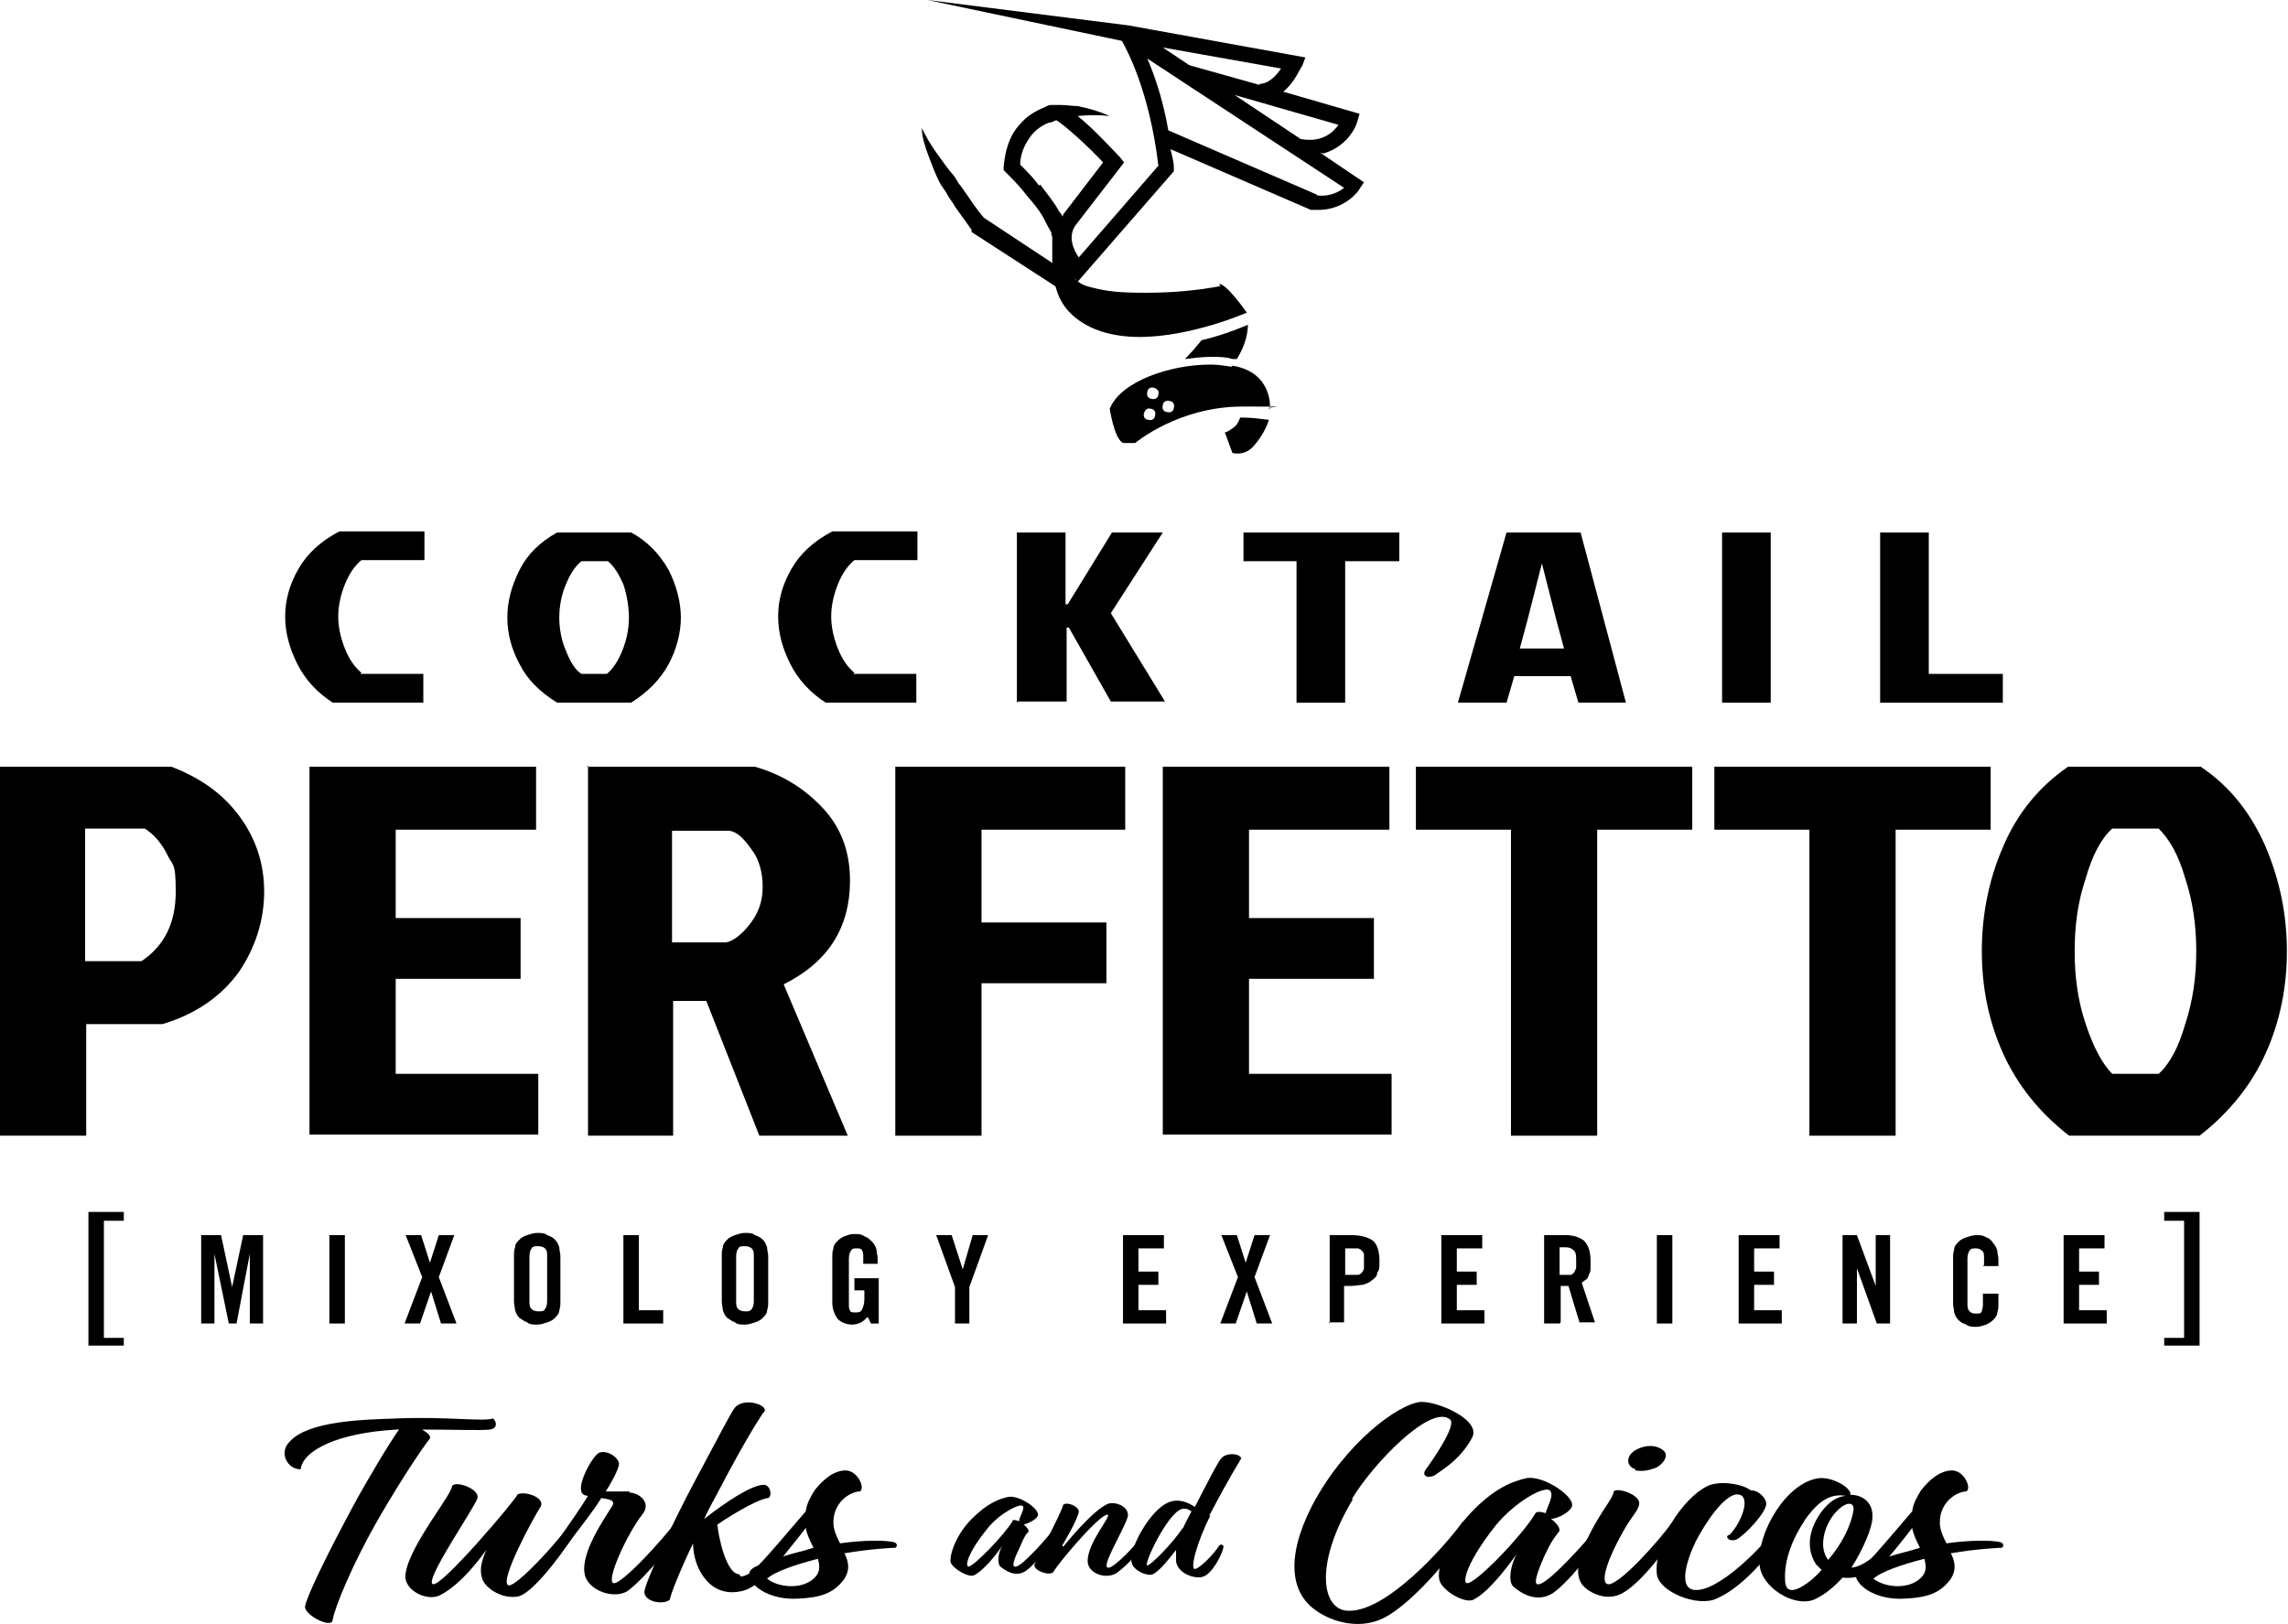 <svg width="400" height="284" viewBox="0 0 400 284" fill="none" xmlns="http://www.w3.org/2000/svg">
<g clip-path="url(#clip0_1317_260)">
<path d="M0 198.607V134.079H29.952C34.976 136.011 38.841 138.716 41.739 142.58C44.638 146.444 46.184 150.887 46.184 155.91C46.184 160.934 44.638 165.763 41.739 170.014C38.647 174.264 34.203 177.355 28.406 179.094H15.072V198.607H0ZM14.879 145.091V168.082H24.734C28.792 165.377 30.725 161.32 30.725 155.91C30.725 150.501 30.145 151.467 29.179 149.342C28.213 147.41 26.86 145.864 25.314 144.898H14.879V145.091Z" fill="black"/>
<path d="M54.105 198.607V134.079H93.719V145.091H69.178V160.547H91.014V171.173H69.178V187.788H94.106V198.414H54.105V198.607Z" fill="black"/>
<path d="M102.609 134.079H131.981C136.619 135.431 140.484 137.75 143.769 141.227C147.054 144.705 148.6 148.955 148.6 153.978C148.6 162.286 144.735 168.275 137.006 172.139L148.213 198.607H132.754L123.479 175.037H117.682V198.607H102.803V133.886L102.609 134.079ZM117.489 145.091V164.797H126.957C128.117 164.604 129.663 163.445 131.015 161.706C132.561 159.774 133.334 157.649 133.334 155.137C133.334 152.626 132.754 150.308 131.402 148.569C130.049 146.637 128.89 145.478 127.537 145.284H117.489V145.091Z" fill="black"/>
<path d="M156.521 198.607V134.079H196.715V145.091H171.594V161.32H193.43V171.946H171.594V198.607H156.521Z" fill="black"/>
<path d="M203.285 198.607V134.079H242.899V145.091H218.358V160.547H240.193V171.173H218.358V187.788H243.285V198.414H203.285V198.607Z" fill="black"/>
<path d="M264.155 145.091H247.537V134.079H295.846V145.091H279.228V198.607H264.155V145.091Z" fill="black"/>
<path d="M316.329 145.091H299.711V134.079H348.02V145.091H331.402V198.607H316.329V145.091Z" fill="black"/>
<path d="M384.734 134.079C389.951 137.557 393.622 142.387 396.134 148.182C398.647 154.172 399.806 160.161 399.806 166.343C399.806 172.525 398.647 178.514 396.134 184.117C393.622 189.72 389.758 194.55 384.54 198.607H361.738C356.521 194.55 352.656 189.72 350.144 184.117C347.632 178.514 346.473 172.525 346.473 166.343C346.473 160.161 347.632 153.978 350.144 148.182C352.656 142.193 356.521 137.557 361.545 134.079H384.347H384.734ZM369.468 187.788H377.391C379.323 186.049 380.869 183.151 382.028 179.094C383.381 175.037 383.961 170.787 383.961 166.343C383.961 161.9 383.381 157.649 382.028 153.592C380.869 149.535 379.323 146.83 377.391 144.898H369.275C367.342 146.637 365.796 149.535 364.637 153.592C363.284 157.649 362.705 161.706 362.705 166.343C362.705 170.98 363.284 175.037 364.637 179.094C365.99 183.151 367.535 186.049 369.275 187.788H369.468Z" fill="black"/>
<path d="M217.197 73.028H216.811C216.618 73.608 216.231 74.381 215.651 74.767C214.105 75.926 214.105 75.54 214.105 75.54L215.458 79.211C215.458 79.211 217.39 79.79 218.936 78.245C219.903 77.279 221.255 75.347 221.835 73.415C220.289 73.222 218.743 73.028 217.39 73.028H217.197Z" fill="black"/>
<path d="M211.595 62.403C212.947 62.403 214.3 62.403 215.46 62.789C215.653 62.789 215.846 62.789 216.233 62.789C217.778 60.277 218.165 58.152 218.165 56.8C217.199 57.186 214.107 58.539 210.049 59.505C209.276 60.471 208.117 61.823 207.15 62.789C208.696 62.596 210.242 62.403 211.788 62.403H211.595Z" fill="black"/>
<path d="M213.333 50.038C209.275 50.811 204.831 51.198 200.386 51.198C195.942 51.198 193.623 51.004 190.725 50.232C186.28 49.266 187.633 45.981 187.633 45.981L186.087 43.47C181.836 49.459 186.86 54.482 186.86 54.482C189.952 57.766 194.589 58.925 199.227 58.925C208.309 58.925 217.971 54.675 217.971 54.675C217.971 54.675 214.493 49.652 213.14 49.652L213.333 50.038Z" fill="black"/>
<path d="M215.266 64.141C214.106 63.948 212.947 63.755 211.594 63.755C204.638 63.755 195.942 66.653 194.01 71.483C194.01 71.483 194.783 76.699 196.329 77.472H198.454C198.454 77.472 205.99 71.096 217.198 71.096C228.406 71.096 220.29 71.096 222.029 71.483C222.029 71.483 222.609 65.107 215.459 63.948L215.266 64.141ZM200.773 73.415C200.193 73.415 199.807 72.835 200 72.256C200.193 71.676 200.58 71.29 201.16 71.483C201.739 71.483 202.126 72.062 201.932 72.642C201.932 73.222 201.353 73.608 200.773 73.415ZM201.353 69.744C200.773 69.744 200.387 69.164 200.58 68.585C200.58 68.005 201.16 67.619 201.739 67.812C202.319 68.005 202.705 68.392 202.512 68.971C202.512 69.551 201.932 69.937 201.353 69.744ZM204.058 72.062C203.478 72.062 203.092 71.483 203.285 70.903C203.285 70.324 203.865 69.937 204.445 70.13C205.024 70.13 205.411 70.71 205.217 71.29C205.217 71.869 204.638 72.256 204.058 72.062Z" fill="black"/>
<path d="M231.305 26.854C234.783 25.888 236.716 23.184 237.295 21.252L237.682 19.899L224.349 16.035C226.474 14.297 227.44 11.592 227.634 11.592L228.213 10.046L197.295 4.444L162.126 0L196.136 7.148C197.102 8.887 200.967 16.035 202.513 28.98L188.6 45.015C187.634 43.663 186.667 41.344 188.02 39.412L196.522 28.4L195.75 27.434C194.783 26.468 191.305 22.604 188.407 20.286C190.339 20.093 192.078 20.093 194.01 20.286C192.271 19.513 190.339 18.933 188.407 18.547C187.44 18.547 186.474 18.354 185.315 18.354C184.735 18.354 184.349 18.354 183.769 18.354C183.189 18.354 182.803 18.74 182.223 18.933C181.257 19.32 180.291 19.899 179.324 20.672C178.551 21.445 177.779 22.218 177.199 23.184C176.039 25.116 175.653 27.241 175.46 29.173V29.752L175.846 30.139C177.006 31.298 178.358 32.65 179.518 34.196C180.677 35.548 181.836 36.901 182.609 38.446C182.996 39.219 183.382 39.992 183.769 40.571C183.769 40.958 183.962 41.344 183.962 41.537C183.962 41.537 183.962 41.924 183.962 42.117V42.697C183.962 43.469 183.962 44.435 183.962 45.208C183.962 45.401 183.962 45.788 183.962 45.981L171.981 38.06C171.015 36.901 170.049 35.548 169.276 34.389C168.89 33.809 168.31 33.037 167.923 32.457C167.344 31.878 167.15 31.105 166.571 30.525C165.605 29.366 164.638 28.014 163.672 26.661C162.706 25.309 161.933 23.956 161.16 22.411C161.16 23.956 161.74 25.695 162.32 27.241C162.899 28.786 163.479 30.332 164.252 31.878C164.638 32.65 165.218 33.23 165.605 34.003C165.991 34.776 166.571 35.355 166.957 36.128C167.923 37.48 168.89 38.833 169.856 40.185V40.571L183.576 49.459L184.735 50.231L185.508 49.265C185.508 49.072 185.701 48.879 185.894 48.686C185.894 48.686 185.894 48.492 186.088 48.299C186.088 48.106 186.281 47.72 186.474 47.526C186.474 47.333 186.474 47.14 186.474 46.947C187.054 47.72 187.44 48.106 187.44 48.106L188.407 49.265L205.218 29.946V29.366C205.218 28.207 204.832 27.048 204.638 26.082L229.179 36.708C229.566 36.708 230.146 36.708 230.532 36.708C235.17 36.708 237.682 33.23 237.682 33.037L238.455 31.878L230.725 26.661L231.305 26.854ZM181.643 32.457C180.677 31.105 179.518 29.946 178.358 28.786C178.358 27.241 178.938 25.695 179.711 24.536C180.484 23.184 181.836 22.024 183.382 21.445C183.769 21.445 184.155 21.252 184.542 21.058C184.542 21.058 184.542 21.058 184.735 21.058C186.281 22.024 190.146 25.502 192.851 28.4L185.894 37.48C185.894 37.48 185.894 37.673 185.701 37.867C185.701 37.48 185.315 37.287 185.122 36.901C184.155 35.162 182.996 33.809 181.836 32.264L181.643 32.457ZM227.44 24.343L215.846 16.615L234.01 21.831C233.044 23.184 231.112 24.922 227.634 24.343H227.44ZM220.291 14.876L207.923 11.399L203.286 8.307L223.962 11.978C223.189 13.137 221.836 14.683 220.097 14.683L220.291 14.876ZM230.146 34.003L204.252 22.797C203.286 17.195 201.74 12.944 200.58 10.239L234.977 32.843C234.01 33.616 232.464 34.389 230.339 34.196L230.146 34.003Z" fill="black"/>
<path d="M62.996 117.85H74.01V122.873H58.165C55.459 121.135 53.334 118.816 51.981 116.111C50.628 113.407 49.855 110.702 49.855 107.804C49.855 104.906 50.628 102.201 52.174 99.496C53.72 96.792 56.039 94.666 59.324 92.928H74.203V97.951H63.189C62.029 98.917 61.063 100.269 60.29 102.201C59.517 104.133 59.131 106.065 59.131 107.804C59.131 109.543 59.517 111.475 60.29 113.407C61.063 115.339 62.029 116.691 63.189 117.657L62.996 117.85Z" fill="black"/>
<path d="M110.338 93.121C113.236 94.667 115.362 96.985 116.908 99.69C118.261 102.395 119.033 105.293 119.033 107.997C119.033 110.702 118.261 113.6 116.908 116.112C115.555 118.623 113.43 120.941 110.338 122.873H97.391C94.299 120.941 92.174 118.816 90.821 116.112C89.468 113.6 88.695 110.895 88.695 107.997C88.695 105.099 89.468 102.395 90.821 99.69C92.174 96.985 94.299 94.86 97.391 93.121H110.338ZM101.642 117.85H106.087C107.053 117.078 108.019 115.725 108.792 113.793C109.565 111.861 109.951 109.929 109.951 107.997C109.951 106.065 109.565 103.94 108.985 102.201C108.212 100.463 107.439 99.11 106.28 98.144H101.642C100.676 98.917 99.71 100.269 98.937 102.201C98.164 103.94 97.777 106.065 97.777 107.997C97.777 109.929 98.164 112.054 98.937 113.793C99.71 115.725 100.483 117.078 101.642 117.85Z" fill="black"/>
<path d="M149.179 117.85H160.194V122.873H144.348C141.643 121.135 139.517 118.816 138.165 116.111C136.812 113.407 136.039 110.702 136.039 107.804C136.039 104.906 136.812 102.201 138.358 99.496C139.904 96.792 142.223 94.666 145.508 92.928H160.387V97.951H149.372C148.213 98.917 147.247 100.269 146.474 102.201C145.701 104.133 145.314 106.065 145.314 107.804C145.314 109.543 145.701 111.475 146.474 113.407C147.247 115.339 148.213 116.691 149.372 117.657L149.179 117.85Z" fill="black"/>
<path d="M177.777 122.873V93.121H186.28V105.679H186.666L194.396 93.121H203.285L194.202 107.224L203.671 122.68H194.202L186.859 109.736H186.473V122.68H177.971L177.777 122.873Z" fill="black"/>
<path d="M226.859 98.144H217.391V93.121H244.637V98.144H235.168V122.873H226.666V98.144H226.859Z" fill="black"/>
<path d="M275.942 122.873L274.589 118.237H264.734L263.381 122.873H254.879L263.381 93.121H276.328L284.251 122.873H275.942ZM269.565 98.531L267.053 108.384L265.7 113.407H273.43L272.077 108.384L269.565 98.531Z" fill="black"/>
<path d="M301.062 122.873V93.121H309.565V122.873H301.062Z" fill="black"/>
<path d="M328.695 122.873V93.121H337.198V117.85H350.145V122.873H328.695Z" fill="black"/>
<path d="M21.643 213.483H18.164V233.962H21.643V235.314H15.459V211.938H21.643V213.29V213.483Z" fill="black"/>
<path d="M45.991 215.994V231.45H43.672V219.278L41.353 231.45H40.001L37.489 219.278V231.45H35.17V215.994H38.648L40.581 225.074L42.513 215.994H45.991Z" fill="black"/>
<path d="M57.584 231.45V215.994H60.289V231.45H57.584Z" fill="black"/>
<path d="M73.816 223.336L70.918 215.994H73.623L75.169 220.824L76.715 215.994H79.42L76.715 223.336L79.807 231.45H77.101L75.362 225.847L73.43 231.45H70.725L73.816 223.336Z" fill="black"/>
<path d="M89.856 219.666C89.856 219.086 89.856 218.7 90.049 218.12C90.049 217.54 90.435 217.154 90.822 216.768C91.208 216.381 91.595 216.188 92.174 215.995C92.754 215.802 93.334 215.608 93.913 215.608C94.493 215.608 95.266 215.608 95.653 215.995C96.232 216.188 96.619 216.381 97.005 216.768C97.392 217.154 97.585 217.54 97.778 218.12C97.778 218.7 97.971 219.086 97.971 219.666V227.587C97.971 228.166 97.971 228.553 97.778 229.132C97.778 229.712 97.392 230.098 97.005 230.485C96.619 230.871 96.232 231.064 95.653 231.257C95.073 231.451 94.493 231.644 93.913 231.644C93.334 231.644 92.561 231.644 92.174 231.257C91.595 231.064 91.208 230.678 90.822 230.485C90.435 230.098 90.242 229.712 90.049 229.132C90.049 228.746 89.856 228.166 89.856 227.587V219.666ZM92.561 227.587C92.561 228.166 92.561 228.553 92.947 228.939C93.141 229.132 93.527 229.325 94.107 229.325C94.686 229.325 95.073 229.325 95.266 228.939C95.459 228.746 95.653 228.166 95.653 227.587V219.666C95.653 219.086 95.653 218.7 95.266 218.313C95.073 218.12 94.686 217.927 94.107 217.927C93.527 217.927 93.141 217.927 92.947 218.313C92.754 218.506 92.561 219.086 92.561 219.666V227.587Z" fill="black"/>
<path d="M108.986 231.45V215.994H111.692V229.132H115.943V231.45H109.18H108.986Z" fill="black"/>
<path d="M126.184 219.666C126.184 219.086 126.184 218.7 126.377 218.12C126.377 217.54 126.763 217.154 127.15 216.768C127.536 216.381 127.923 216.188 128.502 215.995C129.082 215.802 129.662 215.608 130.242 215.608C130.821 215.608 131.594 215.608 131.981 215.995C132.56 216.188 132.947 216.381 133.333 216.768C133.72 217.154 133.913 217.54 134.106 218.12C134.106 218.7 134.3 219.086 134.3 219.666V227.587C134.3 228.166 134.3 228.553 134.106 229.132C134.106 229.712 133.72 230.098 133.333 230.485C132.947 230.871 132.56 231.064 131.981 231.257C131.401 231.451 130.821 231.644 130.242 231.644C129.662 231.644 128.889 231.644 128.502 231.257C127.923 231.064 127.536 230.678 127.15 230.485C126.763 230.098 126.57 229.712 126.377 229.132C126.377 228.746 126.184 228.166 126.184 227.587V219.666ZM128.696 227.587C128.696 228.166 128.696 228.553 129.082 228.939C129.275 229.132 129.662 229.325 130.242 229.325C130.821 229.325 131.208 229.325 131.401 228.939C131.594 228.746 131.787 228.166 131.787 227.587V219.666C131.787 219.086 131.787 218.7 131.401 218.313C131.208 218.12 130.821 217.927 130.242 217.927C129.662 217.927 129.275 217.927 129.082 218.313C128.889 218.506 128.696 219.086 128.696 219.666V227.587Z" fill="black"/>
<path d="M149.179 223.53H153.624V231.451H152.271L151.691 230.292C151.305 230.678 150.918 231.064 150.532 231.258C150.145 231.451 149.566 231.644 148.986 231.644C148.02 231.644 147.054 231.258 146.474 230.678C145.894 229.905 145.508 228.939 145.508 227.78V219.859C145.508 219.279 145.508 218.893 145.701 218.313C145.701 217.734 146.088 217.347 146.474 216.961C146.86 216.575 147.247 216.381 147.633 216.188C148.213 215.995 148.6 215.802 149.373 215.802C150.145 215.802 150.532 215.802 151.112 216.188C151.691 216.381 152.078 216.768 152.464 217.154C152.851 217.541 153.044 217.927 153.237 218.507C153.237 219.086 153.431 219.473 153.431 220.052V221.018H150.918C150.918 220.439 150.918 220.052 150.918 219.666C150.918 219.279 150.918 219.086 150.725 218.7C150.725 218.507 150.339 218.313 150.145 218.313C150.145 218.313 149.759 218.313 149.566 218.313C149.373 218.313 148.986 218.313 148.793 218.7C148.6 218.893 148.406 219.473 148.406 220.052V227.973C148.406 228.553 148.406 228.939 148.6 229.132C148.6 229.519 149.179 229.519 149.566 229.519C149.952 229.519 150.532 229.519 150.725 228.939C150.918 228.553 151.112 227.973 151.112 227.2V225.655H149.373V223.53H149.179Z" fill="black"/>
<path d="M169.662 231.45H166.957V225.074L163.672 215.994H166.377L168.31 221.983L170.049 215.994H172.754L169.469 225.074V231.45H169.662Z" fill="black"/>
<path d="M196.328 231.45V215.994H203.478V218.313H199.033V222.37H202.512V224.688H199.033V229.132H203.864V231.45H196.328Z" fill="black"/>
<path d="M216.426 223.336L213.527 215.994H216.233L217.778 220.824L219.324 215.994H222.03L219.324 223.336L222.416 231.45H219.711L217.972 225.847L216.039 231.45H213.334L216.426 223.336Z" fill="black"/>
<path d="M232.465 231.45V215.994H236.329C237.875 215.994 239.228 216.381 240.001 216.96C240.774 217.54 241.16 218.892 241.16 220.438C241.16 221.983 241.16 221.983 240.774 222.563C240.774 223.142 240.387 223.529 239.808 223.915C239.421 224.302 238.842 224.495 238.262 224.688C237.682 224.688 236.909 224.881 236.136 224.881H234.977V231.257H232.271L232.465 231.45ZM235.17 222.949H236.136C236.523 222.949 236.909 222.949 237.296 222.949C237.682 222.949 237.875 222.756 238.069 222.563C238.069 222.563 238.455 222.176 238.455 221.79C238.455 221.404 238.455 221.017 238.455 220.631C238.455 220.244 238.455 219.858 238.455 219.472C238.455 219.085 238.262 218.892 238.069 218.699C238.069 218.699 237.682 218.313 237.296 218.313C236.909 218.313 236.716 218.313 236.136 218.313H235.17V223.142V222.949Z" fill="black"/>
<path d="M251.98 231.45V215.994H259.13V218.313H254.686V222.37H258.164V224.688H254.686V229.132H259.517V231.45H251.98Z" fill="black"/>
<path d="M272.657 231.45H269.951V215.994H273.623C275.169 215.994 276.135 216.381 276.908 216.96C277.681 217.733 278.067 218.892 278.067 220.438C278.067 221.983 278.067 221.597 278.067 221.983C278.067 222.37 277.874 222.756 277.681 223.142C277.681 223.529 277.294 223.722 277.101 223.915C276.908 223.915 276.714 224.302 276.521 224.302L278.84 231.257H276.135L274.202 224.881C274.202 224.881 273.816 224.881 273.623 224.881H272.85V231.257L272.657 231.45ZM272.657 222.949H273.623C274.009 222.949 274.202 222.949 274.589 222.949C274.782 222.949 274.975 222.756 275.169 222.563C275.169 222.563 275.362 222.176 275.555 221.79C275.555 221.404 275.555 221.017 275.555 220.631C275.555 219.665 275.555 219.085 275.169 218.699C274.782 218.312 274.396 218.119 273.623 218.119H272.657V222.949Z" fill="black"/>
<path d="M289.662 231.45V215.994H292.367V231.45H289.662Z" fill="black"/>
<path d="M303.961 231.45V215.994H311.111V218.313H306.666V222.37H310.145V224.688H306.666V229.132H311.497V231.45H303.961Z" fill="black"/>
<path d="M322.125 231.45V215.994H324.637L327.922 224.881V215.994H330.434V231.45H328.115L324.637 221.79V231.45H322.125Z" fill="black"/>
<path d="M346.86 221.21V220.051C346.86 219.472 346.86 218.892 346.473 218.699C346.28 218.506 345.894 218.313 345.507 218.313C344.927 218.313 344.541 218.312 344.348 218.699C344.155 218.892 343.961 219.472 343.961 220.051V227.972C343.961 228.552 343.961 228.938 344.348 229.325C344.734 229.711 344.927 229.711 345.507 229.711C346.087 229.711 346.28 229.711 346.473 229.325C346.473 229.132 346.667 228.745 346.667 228.166V226.234H349.372V227.972C349.372 228.552 349.372 228.938 349.179 229.518C349.179 230.098 348.792 230.484 348.406 230.87C348.019 231.257 347.633 231.45 347.246 231.643C346.667 231.836 346.087 232.03 345.507 232.03C344.927 232.03 344.155 232.03 343.768 231.643C343.188 231.45 342.802 231.257 342.415 230.87C342.029 230.484 341.836 230.098 341.642 229.518C341.642 229.132 341.449 228.552 341.449 227.972V220.051C341.449 219.472 341.449 219.085 341.642 218.506C341.642 217.926 342.029 217.54 342.415 217.153C342.802 216.767 343.188 216.574 343.768 216.381C344.348 216.187 344.927 215.994 345.507 215.994C346.087 215.994 346.667 215.994 347.246 216.381C347.826 216.574 348.213 216.96 348.406 217.347C348.792 217.733 348.985 218.119 349.179 218.699C349.179 219.278 349.372 219.665 349.372 220.244V221.404H346.667L346.86 221.21Z" fill="black"/>
<path d="M360.773 231.45V215.994H367.923V218.313H363.479V222.37H366.957V224.688H363.479V229.132H368.31V231.45H360.773Z" fill="black"/>
<path d="M378.357 211.938H384.541V235.314H378.357V233.962H381.836V213.483H378.357V212.131V211.938Z" fill="black"/>
<path d="M68.985 248.065C77.874 247.678 84.444 248.644 86.183 248.065C86.763 248.451 87.149 249.804 85.603 249.997C84.057 250.19 79.806 249.997 73.816 249.997C74.782 250.576 75.362 251.156 75.168 251.542C73.816 253.281 70.531 258.111 66.473 265.066C61.449 273.76 58.55 281.102 58.163 283.227C58.163 284.966 53.139 282.454 53.333 280.908C53.912 278.01 60.675 265.259 62.608 261.782C64.347 258.691 67.825 252.702 69.758 249.997H69.371C58.936 250.576 52.946 253.668 52.56 256.952C50.241 256.952 48.695 254.054 50.627 252.122C53.912 248.451 63.574 248.258 69.178 248.065H68.985Z" fill="black"/>
<path d="M75.748 277.045C77.487 277.238 90.241 262.169 90.434 261.396C91.4 260.623 95.458 261.782 94.492 263.521C93.332 265.26 87.149 276.659 88.888 277.238C90.241 277.625 97.97 269.124 99.709 266.419C100.675 265.453 101.255 266.419 101.062 267.385C99.903 269.317 93.719 278.397 90.627 279.17C87.729 279.75 84.637 277.625 84.25 275.886C83.671 273.954 84.637 272.022 85.023 271.056C84.444 271.829 80.772 277.045 76.907 278.977C74.588 280.136 70.337 278.011 70.917 275.113C71.69 270.09 79.033 261.396 79.033 259.851C79.806 258.885 83.864 260.43 83.477 261.976C83.091 263.521 73.816 276.852 75.748 277.045Z" fill="black"/>
<path d="M109.951 261.009C111.69 261.009 114.009 262.748 112.27 264.873C109.564 268.351 105.893 276.465 107.245 276.852C108.598 277.238 116.134 268.93 118.067 266.226C119.033 265.26 119.806 265.839 119.419 266.805C118.067 269.51 112.849 275.886 109.758 278.204C107.439 279.749 102.801 278.204 102.221 275.306C101.448 271.442 105.893 265.26 107.052 263.328C107.632 262.362 106.473 262.169 105.12 261.975C103.96 263.907 101.255 267.385 99.323 269.896C98.55 270.862 97.197 269.896 97.584 269.317C98.936 267.385 101.642 263.521 102.801 261.589C102.221 261.589 101.642 261.203 101.642 260.816C101.062 259.271 103.574 254.634 104.733 254.054C106.279 253.475 108.212 255.02 108.212 255.986C108.212 256.952 106.666 259.657 105.893 260.816C105.893 260.816 107.632 260.816 110.144 260.816L109.951 261.009Z" fill="black"/>
<path d="M129.468 275.693C131.593 275.693 135.458 271.249 137.197 268.931C138.163 267.579 139.323 268.545 138.743 269.704C136.618 272.795 132.946 277.432 129.854 278.204C128.308 278.591 125.023 278.977 122.705 275.307C121.545 273.568 121.159 271.249 121.159 269.897C118.84 274.727 117.101 279.17 117.101 279.75C115.941 280.716 112.656 280.136 112.656 278.398C112.656 277.045 117.487 266.419 121.545 258.885C125.796 250.964 127.729 247.1 128.502 246.134C130.048 244.395 133.912 245.554 133.719 246.713C133.139 247.293 130.048 252.316 125.99 260.044C125.217 261.59 124.057 263.521 123.091 265.647C126.763 262.749 131.4 259.658 133.526 259.658C134.685 259.658 135.072 261.59 134.299 261.976C133.139 261.976 129.081 264.101 125.41 266.613C125.603 268.738 126.956 275.307 129.275 275.307L129.468 275.693Z" fill="black"/>
<path d="M132.753 273.567C134.492 271.829 138.357 267.192 140.869 264.294C141.062 262.748 141.835 261.589 142.415 260.623C143.767 258.884 145.7 257.146 147.825 257.146C149.951 257.146 151.303 260.237 150.337 260.816C148.791 260.816 145.7 262.555 145.7 266.226C145.7 267.578 146.279 268.737 146.859 269.897C150.724 269.317 154.975 269.317 156.328 269.703C156.907 269.897 156.907 270.476 156.521 270.669C156.134 270.669 152.076 270.863 147.632 271.635C148.405 273.181 148.598 274.533 147.632 276.079C145.7 278.784 143.187 279.363 139.709 279.556C134.105 279.943 130.627 276.852 131.014 275.113C131.014 274.533 131.98 273.954 132.559 273.76L132.753 273.567ZM134.105 276.079C136.038 277.624 140.096 278.011 142.221 276.079C143.381 275.113 143.381 273.954 142.994 272.601C139.13 273.567 135.265 274.92 134.105 276.079ZM142.221 270.669C141.642 269.51 141.062 268.351 140.869 267.192C139.709 268.737 138.163 270.669 136.811 272.215C138.55 271.635 140.482 271.249 142.221 270.669Z" fill="black"/>
<path d="M178.745 266.419C179.518 266.999 180.097 267.771 179.711 267.964C179.131 268.544 178.938 269.124 178.165 270.862C177.199 272.794 176.812 274.147 177.585 273.954C178.745 273.954 183.576 268.351 184.542 266.999C184.928 266.419 185.894 266.612 185.508 267.385C184.735 268.93 181.257 273.374 179.324 274.726C177.585 275.886 175.846 274.726 174.88 273.954C174.3 273.374 174.493 271.442 175.266 270.283C174.3 271.635 172.175 274.533 170.242 275.499C169.276 275.886 166.571 274.34 166.184 273.181C165.991 271.635 167.344 268.158 169.856 265.646C172.561 262.941 174.493 262.169 176.233 261.782C178.165 261.396 181.836 263.907 181.45 265.067C181.063 265.839 179.711 266.419 178.938 266.612L178.745 266.419ZM178.165 266.033C178.165 265.26 179.324 263.714 178.745 263.328C178.165 262.941 174.687 264.68 172.561 267.385C169.276 271.442 168.696 273.76 169.276 273.954C170.049 274.147 175.653 268.351 177.005 266.033C177.005 265.646 177.585 265.839 178.165 266.033Z" fill="black"/>
<path d="M185.893 270.476C185.893 270.476 191.111 263.908 193.816 262.942C195.362 262.555 197.681 263.714 197.101 265.453C196.135 268.158 192.27 274.34 193.816 274.147C194.782 274.147 198.647 270.283 200.773 267.192C201.352 266.612 201.739 267.192 201.546 267.772C200 270.67 197.101 273.761 195.169 275.113C193.236 276.272 190.145 275.113 190.145 272.988C190.145 269.704 194.396 265.067 193.623 264.874C192.077 264.874 184.541 273.954 184.154 274.92C183.381 275.693 180.483 274.533 180.869 273.567C181.256 272.602 185.507 264.68 185.893 263.135C186.666 262.555 188.599 263.521 188.599 264.294C188.599 265.453 185.7 270.283 185.7 270.283L185.893 270.476Z" fill="black"/>
<path d="M211.595 265.067C209.469 269.124 207.73 274.92 209.083 274.34C210.049 273.954 212.175 271.829 213.141 270.283C213.527 269.897 213.914 270.283 213.914 270.476C213.721 271.635 212.175 274.92 210.436 275.692C208.89 276.272 205.798 275.113 205.605 272.988C205.605 272.408 205.605 271.829 205.605 271.056C204.252 272.795 202.706 274.727 201.547 275.306C200.581 275.692 198.262 274.727 197.875 273.374C197.102 271.249 200.967 264.101 204.252 262.748C205.991 261.975 207.73 262.748 208.89 263.521C211.595 258.305 212.948 255.6 213.527 255.02C214.3 254.054 216.619 254.054 217.006 255.02C216.619 255.793 215.46 257.339 211.402 265.067H211.595ZM206.764 267.385C207.151 266.419 207.73 265.453 208.31 264.294C207.73 263.907 207.151 263.714 206.571 263.907C204.059 264.68 199.808 273.761 200.581 273.761C201.16 273.761 205.025 269.897 206.764 267.192V267.385Z" fill="black"/>
<path d="M236.521 262.169C229.565 273.761 231.111 281.875 235.941 281.682C242.511 281.682 252.367 270.669 255.652 266.226C256.618 265.26 257.584 266.226 257.004 266.999C255.458 270.09 247.342 280.329 241.739 283.034C237.294 285.159 232.077 283.42 229.371 281.102C226.086 278.397 224.54 272.795 229.371 263.328C235.168 252.316 244.444 245.554 248.309 245.167C251.207 244.974 258.937 248.258 257.391 251.35C255.458 255.02 252.56 256.759 251.207 257.725C250.048 258.691 248.309 258.305 249.275 256.952C250.434 255.407 254.685 249.224 253.526 248.258C250.241 245.361 239.999 255.986 236.328 262.169H236.521Z" fill="black"/>
<path d="M270.917 265.453C272.077 266.226 273.043 267.385 272.463 267.965C271.69 268.931 271.111 269.704 269.951 272.215C268.599 275.306 268.019 277.238 268.985 277.045C270.724 277.045 278.26 268.544 279.613 266.612C280.386 265.646 281.739 266.033 280.966 267.192C279.806 269.51 274.589 276.465 271.497 278.591C268.792 280.329 266.087 278.784 264.541 277.431C263.574 276.465 264.154 273.567 265.12 271.829C263.574 273.954 260.289 278.397 257.584 279.75C256.038 280.523 251.787 278.011 251.594 276.079C251.207 273.761 253.333 268.544 257.198 264.487C261.256 260.237 264.347 259.078 266.859 258.498C269.758 257.919 275.555 261.782 274.782 263.521C274.202 264.68 272.077 265.646 270.917 265.646V265.453ZM270.145 264.874C270.338 263.714 271.884 261.396 270.917 260.623C269.951 259.85 264.927 262.555 261.449 266.806C256.425 273.181 255.652 276.659 256.425 276.852C257.777 277.238 266.28 268.351 268.405 264.68C268.599 264.294 269.372 264.294 270.338 264.68L270.145 264.874Z" fill="black"/>
<path d="M286.569 262.941C286.569 264.1 285.216 265.066 283.477 268.351C280.386 273.953 279.806 277.238 281.352 277.045C283.671 276.658 290.434 268.93 292.173 266.419C293.139 265.26 294.299 266.032 293.719 266.998C291.787 270.283 287.149 276.658 283.671 278.59C280.965 280.136 277.873 278.59 276.714 277.238C275.555 275.885 275.361 273.181 277.873 268.351C279.999 264.1 281.931 262.168 282.125 260.816C282.704 260.043 286.762 261.396 286.569 262.941ZM285.989 256.952C284.444 256.566 284.057 254.827 285.796 253.668C287.342 252.702 289.468 252.509 290.82 253.668C291.98 254.634 290.434 256.372 289.274 256.759C288.115 257.145 287.342 257.338 285.796 257.145L285.989 256.952Z" fill="black"/>
<path d="M302.415 268.351C304.347 266.419 306.086 261.975 304.154 261.396C302.415 260.816 299.516 264.1 297.004 268.544C295.651 270.862 292.946 277.431 296.038 278.011C300.096 278.783 308.792 270.089 311.11 266.226C311.883 265.066 312.656 265.839 312.27 266.805C310.917 270.283 305.12 277.431 300.096 279.556C296.811 281.102 290.048 278.397 289.661 275.306C289.081 269.896 294.106 261.975 298.55 259.85C300.676 258.884 304.54 259.464 306.086 260.623C307.632 260.623 308.792 262.168 308.792 262.941C308.792 264.487 305.313 268.158 303.767 269.123C302.801 269.703 301.642 269.123 302.028 268.544L302.415 268.351Z" fill="black"/>
<path d="M323.478 261.396C325.41 261.396 327.536 262.555 327.343 265.453C327.343 266.999 325.797 270.863 323.671 274.147C327.729 273.761 332.367 266.805 332.947 266.033C333.526 265.067 334.686 265.646 334.106 266.612C333.526 267.385 331.014 272.601 326.956 274.92C325.41 275.693 323.864 276.079 322.125 275.886C320.579 277.625 318.84 278.977 317.101 279.75C313.623 281.102 308.019 277.625 307.633 273.761C307.053 267.965 312.464 259.078 318.067 258.498C320 258.305 322.898 259.657 323.478 261.01C323.478 261.203 323.478 261.396 323.478 261.396ZM315.555 265.84C313.43 268.931 311.884 272.795 312.077 276.272C312.077 278.977 314.203 278.011 315.362 277.238C316.328 276.659 317.488 275.693 318.454 274.533C318.067 274.147 317.874 273.954 317.488 273.567C316.328 271.829 316.135 269.703 316.715 267.771C317.294 265.646 319.613 261.782 322.705 261.589C319.42 261.01 317.294 263.328 315.362 266.033L315.555 265.84ZM319.613 272.795C321.932 270.09 323.671 266.805 324.058 263.908C324.058 262.362 322.319 262.748 320.579 264.874C318.647 267.385 318.067 270.863 319.613 272.795Z" fill="black"/>
<path d="M326.184 273.567C327.924 271.829 331.788 267.192 334.3 264.294C334.494 262.748 335.266 261.589 335.846 260.623C337.199 258.884 339.131 257.146 341.257 257.146C343.382 257.146 344.735 260.237 343.769 260.816C342.223 260.816 339.131 262.555 339.131 266.226C339.131 267.578 339.711 268.737 340.291 269.897C344.155 269.317 348.407 269.317 349.759 269.703C350.339 269.897 350.339 270.476 349.952 270.669C349.566 270.669 345.508 270.863 341.064 271.635C341.837 273.181 342.03 274.533 341.064 276.079C339.131 278.784 336.619 279.363 333.141 279.556C327.537 279.943 324.059 276.852 324.445 275.113C324.445 274.533 325.411 273.954 325.991 273.76L326.184 273.567ZM327.537 276.079C329.469 277.624 333.527 278.011 335.653 276.079C336.812 275.113 336.812 273.954 336.426 272.601C332.561 273.567 328.696 274.92 327.537 276.079ZM335.653 270.669C335.073 269.51 334.494 268.351 334.3 267.192C333.141 268.737 331.595 270.669 330.242 272.215C331.981 271.635 333.914 271.249 335.653 270.669Z" fill="black"/>
</g>
<defs>
<clipPath id="clip0_1317_260">
<rect width="400" height="284" fill="white"/>
</clipPath>
</defs>
</svg>
